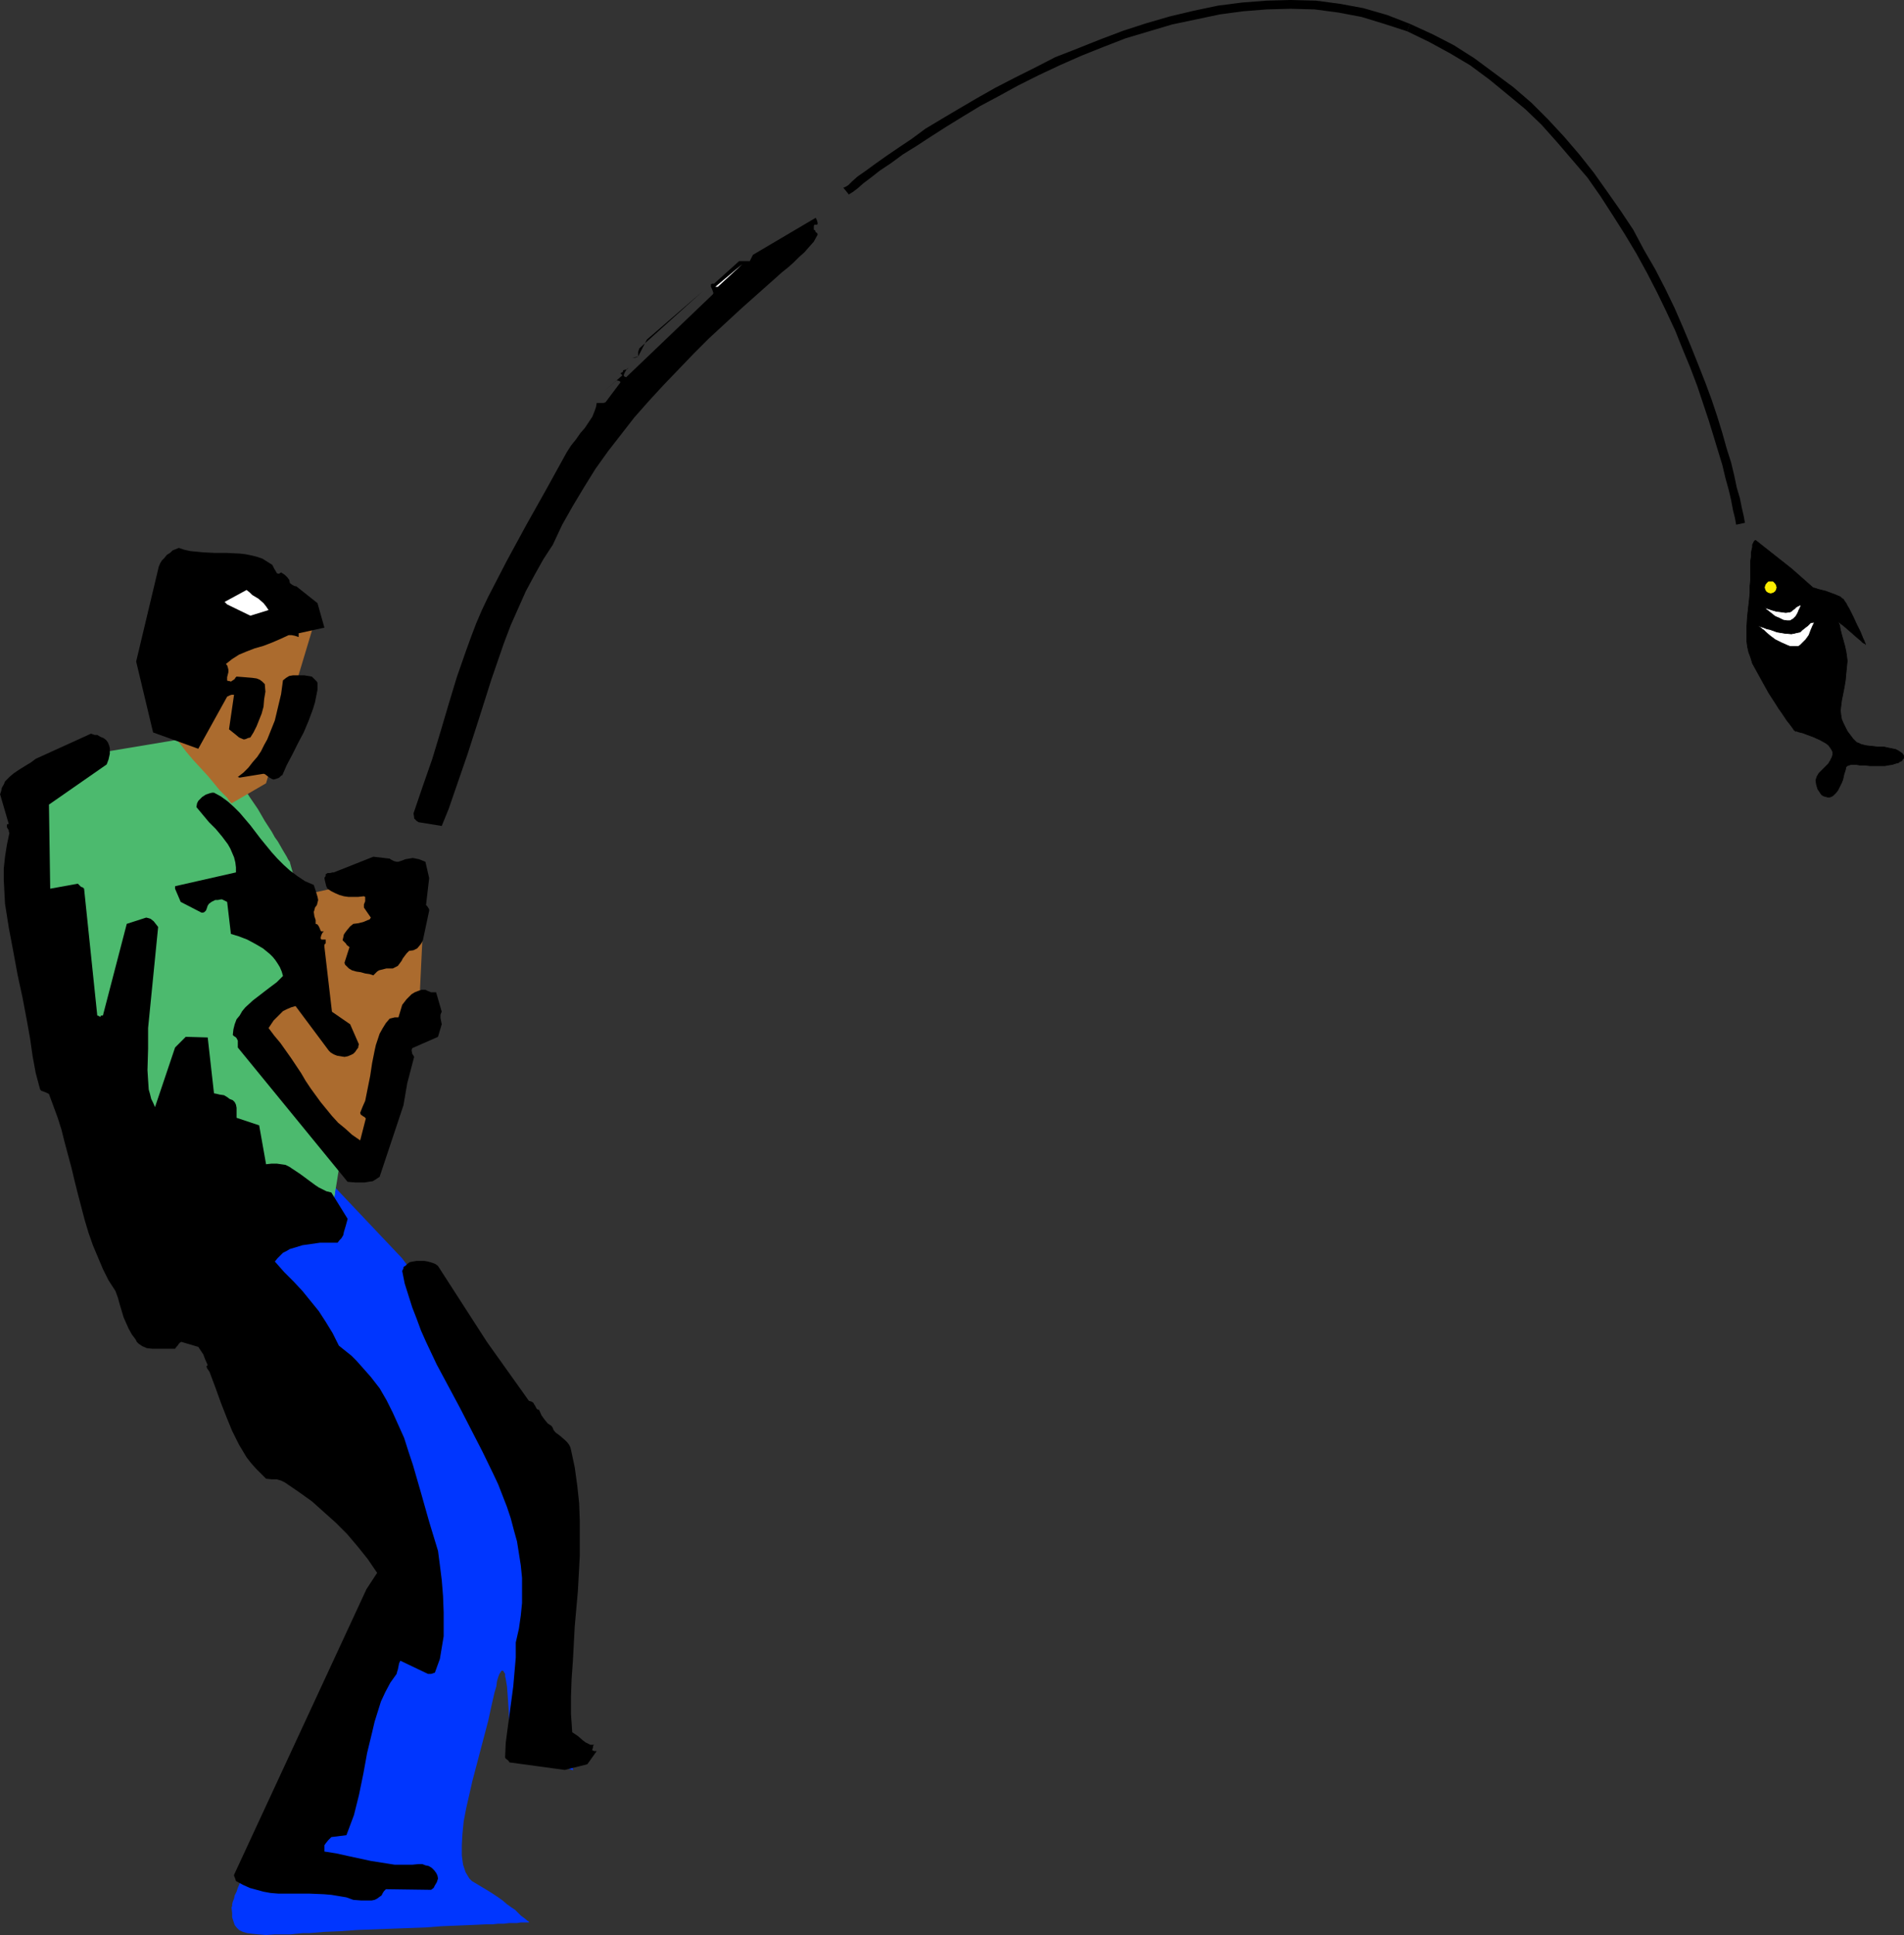 <?xml version="1.0" encoding="UTF-8" standalone="no"?>
<svg
   version="1.0"
   width="129.745mm"
   height="131.82mm"
   id="svg20"
   sodipodi:docname="Fishing 018.wmf"
   xmlns:inkscape="http://www.inkscape.org/namespaces/inkscape"
   xmlns:sodipodi="http://sodipodi.sourceforge.net/DTD/sodipodi-0.dtd"
   xmlns="http://www.w3.org/2000/svg"
   xmlns:svg="http://www.w3.org/2000/svg">
  <rect width="100%" height="100%" fill="#333333" stroke="none"/>
  <sodipodi:namedview
     id="namedview20"
     pagecolor="#ffffff"
     bordercolor="#000000"
     borderopacity="0.25"
     inkscape:showpageshadow="2"
     inkscape:pageopacity="0.0"
     inkscape:pagecheckerboard="0"
     inkscape:deskcolor="#d1d1d1"
     inkscape:document-units="mm" />
  <defs
     id="defs1">
    <pattern
       id="WMFhbasepattern"
       patternUnits="userSpaceOnUse"
       width="6"
       height="6"
       x="0"
       y="0" />
  </defs>
  <path
     style="fill:#0036ff;fill-opacity:1;fill-rule:evenodd;stroke:none"
     d="m 52.197,332.738 55.106,62.863 v 0 l -0.162,0.162 -0.162,0.323 -0.162,0.485 -0.323,0.485 -0.323,0.646 -0.485,0.808 -0.323,0.808 -0.646,0.97 -0.485,1.131 -0.646,1.131 -0.646,1.293 -0.646,1.293 -0.808,1.293 -1.616,3.07 -1.778,3.232 -1.778,3.555 -1.939,3.717 -2.101,3.878 -2.101,4.04 -2.262,4.04 -4.363,8.726 -4.525,8.565 -2.101,4.202 -2.101,4.202 -2.101,4.04 -1.939,4.04 -1.939,3.717 -1.778,3.717 -1.454,3.232 -1.454,3.232 -0.646,1.454 -0.646,1.293 -0.646,1.293 -0.485,1.293 -0.485,1.131 -0.323,0.97 -0.485,0.97 -0.162,0.808 -0.323,0.808 -0.162,0.646 v 0.485 l -0.162,0.323 0.162,1.454 v 1.131 l 0.323,0.97 0.323,0.97 0.485,0.646 0.646,0.646 0.97,0.485 1.131,0.323 1.293,0.162 1.616,0.162 1.939,0.162 2.262,-0.162 h 1.293 1.293 1.454 l 1.454,-0.162 1.778,-0.162 h 1.616 l 1.939,-0.162 1.939,-0.162 4.04,-0.162 4.363,-0.323 8.726,-0.323 8.888,-0.323 4.202,-0.323 4.04,-0.162 3.878,-0.162 3.555,-0.162 h 1.616 l 1.454,-0.162 h 1.454 l 1.293,-0.162 h 1.131 0.97 l 0.97,-0.162 h 0.808 0.485 0.485 0.323 v 0 -0.162 l -0.162,-0.162 -0.323,-0.162 -0.323,-0.323 -0.646,-0.485 -0.646,-0.485 -0.646,-0.646 -0.808,-0.808 -0.97,-0.646 -1.131,-0.808 -1.131,-0.97 -1.131,-0.808 -1.454,-0.97 -1.293,-0.808 -3.232,-1.939 -0.808,-0.485 -0.646,-0.646 -0.485,-0.808 -0.485,-0.808 -0.323,-0.97 -0.323,-0.97 -0.162,-1.131 -0.162,-1.293 v -2.586 l 0.162,-2.909 0.323,-3.232 0.646,-3.394 0.808,-3.555 0.808,-3.555 4.04,-15.352 0.808,-3.717 0.808,-3.555 0.485,-1.616 0.162,-1.293 0.323,-1.131 0.323,-0.808 0.323,-0.485 0.162,-0.323 h 0.323 0.162 l 0.162,0.323 0.323,0.485 v 0.646 l 0.162,0.646 0.162,0.97 0.162,0.97 0.162,2.101 0.162,2.424 0.162,2.424 v 2.424 l 0.162,2.262 v 2.101 2.909 h 0.162 v 0 l 0.485,0.162 0.97,0.323 0.97,0.323 1.293,0.323 1.293,0.485 5.979,1.778 1.454,0.485 1.131,0.323 1.131,0.323 0.808,0.162 0.485,0.162 0.162,0.162 v 0 -0.323 -0.162 -0.97 l -0.162,-0.485 v -0.646 -0.808 l -0.162,-1.778 -0.162,-2.101 -0.162,-2.424 -0.162,-2.747 -0.162,-2.747 -0.162,-3.07 -0.162,-3.394 -0.323,-3.394 -0.323,-7.11 -1.131,-14.706 -0.323,-7.272 -0.323,-3.394 -0.162,-3.232 -0.162,-3.07 -0.162,-2.909 -0.162,-2.747 -0.162,-2.424 -0.162,-2.101 -0.162,-1.778 v -1.454 l -0.162,-0.485 v -0.97 -0.323 -0.162 L 103.585,324.011 80.962,300.094 Z"
     id="path1" />
  <path
     style="fill:#4cba6e;fill-opacity:1;fill-rule:evenodd;stroke:none"
     d="m 52.197,189.397 -30.058,5.01 -13.574,11.151 v 0.323 l -0.162,0.646 v 35.714 l 0.162,0.485 v 0.485 0.162 0.323 l 0.162,0.162 0.162,0.97 0.162,1.293 0.323,1.454 0.323,1.616 0.485,2.101 0.485,2.262 0.485,2.262 0.485,2.586 0.646,2.747 0.485,2.747 1.293,5.979 1.293,6.141 1.293,6.141 1.131,5.818 0.646,2.909 0.646,2.747 0.485,2.424 0.485,2.424 0.485,2.262 0.485,1.939 0.323,1.778 0.323,1.454 0.323,1.131 0.162,0.808 v 0.323 l 0.162,0.323 v 0.162 0 0 l 0.323,0.323 0.485,0.323 0.646,0.485 0.646,0.646 0.97,0.646 0.97,0.808 1.131,0.97 1.293,0.97 1.293,0.97 2.909,2.262 2.909,2.424 6.302,4.848 3.07,2.424 2.747,2.262 1.454,0.97 1.131,0.97 1.293,0.97 0.97,0.808 0.808,0.646 0.808,0.646 0.646,0.485 0.485,0.323 0.162,0.162 h 0.162 v 0 l 0.323,-0.162 0.485,-0.323 0.485,-0.485 0.646,-0.646 0.808,-0.646 0.97,-0.808 0.97,-0.97 1.131,-0.97 1.131,-0.97 2.586,-2.262 2.747,-2.424 2.747,-2.424 2.747,-2.424 2.747,-2.424 2.586,-2.262 1.131,-0.97 1.131,-0.97 0.97,-0.97 0.97,-0.808 0.808,-0.646 0.646,-0.646 0.646,-0.485 0.323,-0.323 0.323,-0.323 v 0 0 l 0.162,-0.323 v -0.323 l 0.162,-0.646 v -0.485 l 0.162,-0.808 0.162,-0.97 0.162,-0.97 0.323,-2.101 0.485,-2.424 0.485,-2.586 0.485,-2.747 0.808,-5.333 0.485,-2.424 0.323,-2.262 0.323,-0.97 v -0.808 l 0.162,-0.808 0.162,-0.646 0.162,-0.646 v -0.323 -0.323 0 L 74.659,222.041 v -0.162 l -0.162,-0.162 -0.323,-0.485 -0.323,-0.646 -0.485,-0.808 -0.485,-0.808 -0.646,-1.131 -0.646,-1.131 -0.808,-1.131 -0.808,-1.454 -1.778,-2.747 -1.778,-3.07 -2.101,-3.07 -1.939,-3.07 -1.939,-3.07 -1.939,-2.747 -0.808,-1.293 -0.97,-1.131 -0.808,-1.131 -0.808,-0.97 -0.646,-0.808 -0.646,-0.646 -0.485,-0.485 -0.485,-0.323 -0.323,-0.162 z"
     id="path2" />
  <path
     style="fill:#ab6b2e;fill-opacity:1;fill-rule:evenodd;stroke:none"
     d="m 64.155,265.35 15.352,-10.666 -2.909,-23.917 27.795,-6.141 4.363,17.938 -0.97,20.2 -12.443,37.815 -0.162,-0.162 -0.162,-0.323 -0.485,-0.485 -0.485,-0.646 -0.808,-0.808 -0.808,-0.97 -0.808,-0.97 -1.131,-1.293 -1.131,-1.131 -1.131,-1.454 -2.586,-2.909 -2.586,-3.232 -2.909,-3.232 -2.909,-3.232 -2.747,-3.232 -2.586,-2.909 -1.293,-1.454 -1.131,-1.293 -1.131,-1.131 -0.97,-1.131 -0.808,-0.808 -0.808,-0.808 -0.485,-0.808 -0.485,-0.485 -0.485,-0.162 z"
     id="path3" />
  <path
     style="fill:#ab6b2e;fill-opacity:1;fill-rule:evenodd;stroke:none"
     d="m 40.885,184.387 13.736,-35.229 26.341,11.151 -12.443,41.37 -8.888,5.171 v 0 l -0.162,-0.162 -0.323,-0.323 -0.323,-0.485 -0.323,-0.485 -0.646,-0.646 -0.646,-0.646 -0.646,-0.646 -1.454,-1.778 -1.616,-1.939 -3.717,-4.04 -1.778,-2.101 -1.616,-2.101 -1.616,-1.939 -1.454,-1.616 -0.646,-0.808 -0.485,-0.646 -0.485,-0.646 -0.323,-0.485 -0.323,-0.485 -0.162,-0.323 z"
     id="path4" />
  <path
     style="fill:#000000;fill-opacity:1;fill-rule:evenodd;stroke:none"
     d="m 0,204.426 2.262,7.757 H 1.939 l -0.162,0.162 v 0.323 0.323 l 0.485,0.808 v 0.323 l 0.162,0.323 -0.646,3.07 -0.485,3.07 -0.323,3.07 v 2.909 l 0.162,3.07 0.162,3.07 0.485,3.07 0.485,3.07 1.131,5.979 1.131,6.141 1.293,5.979 1.131,5.979 0.808,4.525 0.646,4.525 0.808,4.363 1.131,4.202 0.323,0.323 0.485,0.162 0.808,0.323 0.646,0.323 1.131,3.07 1.131,3.07 0.97,3.07 0.808,3.232 1.778,6.626 0.808,3.394 0.808,3.232 1.778,6.787 0.97,3.232 1.131,3.232 1.293,3.07 1.293,3.07 1.454,2.909 1.778,2.747 0.646,1.778 0.485,1.778 0.97,3.232 0.646,1.454 0.646,1.454 0.808,1.454 0.97,1.293 0.323,0.646 0.485,0.485 0.485,0.323 0.485,0.323 1.131,0.485 1.454,0.162 h 1.454 1.454 2.909 l 0.323,-0.485 0.162,-0.162 0.162,-0.162 0.323,-0.485 0.323,-0.323 0.323,-0.162 4.363,1.293 0.646,0.97 0.646,0.97 0.485,1.293 0.646,1.454 -0.162,0.162 -0.162,0.162 0.162,0.485 0.323,0.485 0.323,0.485 1.454,3.878 1.454,4.04 1.454,3.717 1.454,3.555 1.778,3.555 0.97,1.616 0.97,1.616 1.131,1.454 1.293,1.454 1.293,1.293 1.293,1.293 1.454,0.162 h 1.293 l 1.131,0.323 0.97,0.485 3.555,2.424 3.394,2.424 3.07,2.747 3.07,2.747 2.909,2.909 2.747,3.232 2.586,3.232 2.424,3.555 -2.747,4.202 -34.098,73.529 v 0.323 l 0.162,0.323 0.323,0.97 1.778,0.97 1.778,0.808 1.778,0.485 1.778,0.485 1.778,0.323 1.939,0.162 h 3.878 4.04 l 3.878,0.162 1.939,0.162 1.939,0.323 1.939,0.323 1.778,0.646 2.101,0.162 h 1.778 0.808 l 0.808,-0.162 0.646,-0.323 0.646,-0.485 0.485,-0.323 0.323,-0.646 0.323,-0.485 0.485,-0.485 11.635,0.162 0.646,-0.485 0.323,-0.646 0.485,-0.808 0.323,-0.97 -0.162,-0.808 -0.323,-0.646 -0.485,-0.646 -0.646,-0.646 -0.808,-0.485 -0.808,-0.162 -0.808,-0.323 h -0.97 l -1.616,0.162 h -1.454 -3.07 l -3.07,-0.485 -3.07,-0.485 -5.979,-1.293 -2.909,-0.646 -3.07,-0.485 v -0.646 -0.485 -0.485 l 0.323,-0.485 0.646,-0.808 0.808,-0.808 3.878,-0.485 0.97,-2.586 0.97,-2.586 0.646,-2.586 0.646,-2.586 1.131,-5.494 0.97,-5.333 1.293,-5.333 0.646,-2.747 0.808,-2.586 0.808,-2.586 1.131,-2.424 1.293,-2.424 1.616,-2.262 0.162,-0.646 0.162,-0.485 0.162,-0.808 0.162,-0.808 0.323,-0.646 7.11,3.394 h 0.808 l 0.97,-0.323 0.646,-1.778 0.646,-1.778 0.323,-1.939 0.323,-1.939 0.323,-1.939 v -1.939 -4.202 l -0.162,-4.202 -0.323,-4.04 -0.485,-3.878 -0.485,-3.717 -1.131,-3.717 -1.131,-3.717 -2.101,-7.434 -2.101,-7.272 -1.131,-3.394 -1.131,-3.555 -1.454,-3.232 -1.454,-3.232 -1.616,-3.232 -1.778,-3.07 -2.262,-2.909 -2.424,-2.747 -1.293,-1.454 -1.293,-1.293 -1.616,-1.293 -1.616,-1.293 -0.808,-1.616 -0.808,-1.616 -1.778,-2.909 -1.778,-2.747 -2.101,-2.586 -2.101,-2.586 -2.262,-2.424 -2.424,-2.424 -2.424,-2.747 0.646,-0.808 0.646,-0.646 0.808,-0.808 0.97,-0.485 0.808,-0.485 1.131,-0.323 2.101,-0.646 2.262,-0.323 2.262,-0.323 h 2.262 2.262 l 0.485,-0.646 0.485,-0.485 0.485,-0.808 0.162,-0.808 0.485,-1.616 0.485,-1.778 -4.202,-6.787 -1.293,-0.323 -0.97,-0.485 -0.97,-0.485 -0.97,-0.646 -3.717,-2.747 -1.939,-1.293 -0.97,-0.646 -0.97,-0.485 -1.131,-0.162 -1.131,-0.162 h -1.293 l -1.454,0.162 -1.778,-10.019 -5.818,-1.939 v -0.485 -0.485 -1.293 -0.323 l -0.162,-0.808 -0.323,-0.646 -0.485,-0.485 -0.808,-0.323 -0.646,-0.485 -0.808,-0.485 -1.131,-0.162 -0.646,-0.162 -0.808,-0.162 -1.616,-14.383 -5.656,-0.162 -2.747,2.747 -5.171,15.352 -0.485,-1.131 -0.485,-0.97 -0.323,-1.293 -0.323,-1.131 -0.162,-2.424 -0.162,-2.586 0.162,-5.494 v -2.747 -2.586 l 2.586,-26.018 -1.131,-1.454 -0.808,-0.646 -0.485,-0.162 -0.646,-0.162 -5.01,1.616 -6.141,23.594 h -0.323 -0.162 l -0.162,0.323 v 0 h -0.162 l -0.162,-0.162 -0.485,-0.162 -3.394,-32.644 -0.323,-0.323 -0.485,-0.162 -0.323,-0.323 -0.485,-0.485 -7.11,1.293 -0.323,-21.655 14.867,-10.342 0.485,-1.293 0.323,-1.454 v -1.454 l -0.162,-0.646 -0.323,-0.808 -0.485,-0.646 -0.646,-0.485 -0.808,-0.323 -0.808,-0.485 h -0.646 l -0.485,-0.162 -0.485,-0.162 -14.221,6.464 -1.293,0.97 -1.616,0.97 -1.293,0.808 -1.454,0.97 -1.131,0.97 -1.131,1.131 -0.323,0.808 -0.485,0.808 -0.162,0.808 L 0,204.588 Z"
     id="path5" />
  <path
     style="fill:#000000;fill-opacity:1;fill-rule:evenodd;stroke:none"
     d="m 35.067,170.328 4.363,18.261 11.635,4.202 7.434,-13.413 0.323,-0.162 0.323,-0.162 0.485,-0.162 h 0.646 l -1.293,8.888 0.808,0.646 0.808,0.646 0.97,0.808 1.131,0.485 h 0.323 l 0.485,-0.162 0.323,-0.162 0.646,-0.162 0.808,-1.293 0.808,-1.616 0.646,-1.616 0.646,-1.616 0.485,-1.778 0.162,-1.939 0.323,-1.939 -0.162,-1.939 -0.646,-0.646 -0.646,-0.485 -0.808,-0.323 -1.131,-0.162 -1.939,-0.162 -2.101,-0.162 -0.323,0.323 -0.162,0.323 -0.485,0.323 -0.485,0.323 -0.485,-0.162 h -0.323 l -0.162,-0.162 v -0.323 -0.485 l 0.162,-0.646 0.162,-0.646 v -0.646 l -0.162,-0.646 -0.162,-0.485 -0.323,-0.323 0.808,-0.646 0.808,-0.646 1.778,-1.131 1.939,-0.808 2.101,-0.808 2.262,-0.646 2.101,-0.808 2.262,-0.97 2.101,-0.97 h 0.808 l 0.808,0.162 0.485,0.162 0.485,0.162 v -0.97 l 6.626,-1.454 -1.778,-6.302 -5.494,-4.363 h -0.323 l -0.323,-0.162 -0.323,-0.162 -0.646,-0.485 -0.162,-0.808 -0.485,-0.646 -0.646,-0.646 -0.97,-0.646 -0.485,0.323 h -0.323 l -0.323,-0.162 -0.162,-0.323 -0.485,-0.808 -0.485,-0.97 -1.293,-0.808 -1.293,-0.808 -1.454,-0.485 -1.293,-0.323 -1.616,-0.323 -1.454,-0.162 -3.232,-0.162 h -3.07 l -3.232,-0.162 -1.616,-0.162 -1.616,-0.162 -1.454,-0.323 -1.454,-0.485 -0.808,0.323 -0.808,0.323 -0.646,0.646 -0.808,0.485 -0.646,0.808 -0.646,0.646 -0.485,0.808 -0.323,0.808 z"
     id="path6" />
  <path
     style="fill:#000000;fill-opacity:1;fill-rule:evenodd;stroke:none"
     d="m 45.086,228.828 1.454,3.394 5.333,2.747 h 0.485 l 0.323,-0.162 0.323,-0.323 0.162,-0.323 0.162,-0.485 0.162,-0.485 0.323,-0.485 0.646,-0.485 0.97,-0.485 h 0.646 l 0.808,-0.162 h 0.323 l 0.323,0.162 0.97,0.485 0.97,8.242 2.101,0.646 2.101,0.808 2.101,1.131 1.939,1.131 1.778,1.454 0.808,0.808 0.646,0.808 0.646,0.97 0.485,0.808 0.485,1.131 0.323,1.131 -0.808,0.808 -0.808,0.808 -1.939,1.454 -4.202,3.232 -1.939,1.778 -0.808,0.97 -0.646,1.131 -0.808,0.97 -0.485,1.293 -0.323,1.293 -0.162,1.454 0.323,0.323 0.323,0.162 0.323,0.323 0.323,0.646 v 1.778 l 28.28,34.583 2.101,0.162 h 2.262 l 0.97,-0.162 1.131,-0.162 0.808,-0.485 0.97,-0.646 6.141,-18.423 0.97,-5.656 1.778,-6.787 v 0 0 l -0.162,-0.323 -0.323,-0.485 -0.162,-0.808 v -0.162 l 0.162,-0.485 6.626,-2.909 0.97,-3.232 -0.162,-0.808 -0.162,-0.808 v -0.808 l 0.162,-0.485 0.162,-0.323 -1.454,-5.01 h -0.646 -0.646 l -0.808,-0.323 -0.646,-0.323 h -0.97 l -0.97,0.323 -0.808,0.323 -0.808,0.485 -0.646,0.646 -0.646,0.646 -1.131,1.454 -0.97,3.232 h -0.97 l -0.646,0.162 -0.646,0.162 -0.97,1.131 -0.808,1.293 -0.808,1.454 -0.485,1.454 -0.485,1.454 -0.323,1.454 -0.646,3.232 -0.485,3.232 -0.646,3.232 -0.646,3.232 -0.646,1.454 -0.646,1.616 0.162,0.485 0.485,0.323 0.162,0.162 h 0.162 l 0.485,0.485 -1.454,5.656 -2.101,-1.454 -1.778,-1.616 -1.778,-1.454 -1.616,-1.778 -1.454,-1.778 -1.454,-1.778 -2.586,-3.555 -1.293,-1.939 -1.131,-1.939 -2.586,-3.878 -2.747,-3.878 -1.616,-1.939 -1.454,-1.939 1.293,-1.939 0.808,-0.808 0.808,-0.808 0.808,-0.808 0.97,-0.485 1.131,-0.485 1.131,-0.323 8.565,11.474 0.485,0.485 0.808,0.485 0.808,0.323 0.97,0.162 0.97,0.162 0.808,-0.162 0.808,-0.323 0.646,-0.323 0.485,-0.485 0.323,-0.485 0.485,-0.646 v -0.323 l 0.162,-0.485 -2.262,-5.171 -4.686,-3.232 -1.939,-16.645 v -0.323 -0.323 l 0.323,-0.323 v -0.323 -0.323 -0.323 h -0.485 -0.646 l -0.162,-0.323 v -0.162 l 0.162,-0.646 0.323,-0.646 0.485,-0.485 -0.162,0.162 h -0.323 -0.323 l -0.162,-0.162 -0.323,-0.808 -0.162,-0.323 -0.323,-0.485 -0.485,-0.162 v -0.97 l -0.323,-0.97 -0.162,-1.131 0.162,-0.485 0.162,-0.646 0.485,-0.646 0.162,-0.646 0.162,-0.646 -0.162,-0.808 -0.485,-1.616 -0.485,-1.454 -2.262,-0.97 -1.939,-1.293 -1.939,-1.454 -1.616,-1.454 -1.616,-1.616 -1.454,-1.616 -2.909,-3.555 -2.586,-3.394 -2.747,-3.232 -1.454,-1.454 -1.616,-1.454 -1.778,-1.293 -1.778,-0.97 h -0.485 l -0.646,0.162 -0.97,0.323 -0.97,0.646 -0.97,0.97 -0.162,0.323 -0.162,0.323 -0.162,0.97 1.616,1.939 1.616,1.939 1.778,1.778 1.616,1.939 1.454,1.939 0.646,1.131 0.485,1.131 0.485,1.131 0.323,1.293 0.162,1.293 v 1.293 l -15.675,3.555 z"
     id="path7" />
  <path
     style="fill:#ffffff;fill-opacity:1;fill-rule:evenodd;stroke:none"
     d="m 58.499,155.622 5.979,2.909 4.686,-1.454 -0.646,-0.97 -0.646,-0.808 -1.293,-1.131 -0.808,-0.485 -0.808,-0.485 -0.646,-0.646 -0.808,-0.646 -5.656,3.07 z"
     id="path8" />
  <path
     style="fill:#000000;fill-opacity:1;fill-rule:evenodd;stroke:none"
     d="m 61.731,200.224 5.979,-0.97 h 0.323 l 0.323,0.162 0.808,0.646 0.808,0.485 0.485,0.162 0.646,-0.162 0.808,-0.323 0.323,-0.323 0.162,-0.162 0.323,-0.162 1.131,-2.586 1.454,-2.747 1.454,-2.909 1.454,-2.747 1.293,-3.07 1.131,-3.07 0.485,-1.616 0.323,-1.616 0.323,-1.616 v -1.778 l -0.162,-0.323 -0.808,-0.808 -0.485,-0.485 -0.97,-0.162 -0.97,-0.162 h -1.939 -0.97 l -0.97,0.162 -0.808,0.485 -0.808,0.646 -0.485,3.555 -0.808,3.394 -0.808,3.394 -1.293,3.232 -0.646,1.616 -0.808,1.454 -0.808,1.616 -0.97,1.454 -1.131,1.293 -1.131,1.454 -1.293,1.293 -1.454,1.131 z"
     id="path9" />
  <path
     style="fill:#000000;fill-opacity:1;fill-rule:evenodd;stroke:none"
     d="m 83.547,226.081 0.162,0.808 0.162,0.646 0.162,0.646 0.323,0.646 0.97,0.646 0.97,0.485 1.131,0.485 1.131,0.323 1.131,0.162 h 1.293 1.293 l 1.454,-0.162 0.323,0.162 v 0.323 0.485 0.323 l -0.323,0.808 v 0.485 0.323 l 1.778,2.586 -0.323,0.485 -0.485,0.162 -1.131,0.485 -1.293,0.323 -1.293,0.162 -0.808,0.646 -0.808,0.97 -0.485,0.646 -0.323,0.485 -0.162,0.808 -0.162,0.646 0.808,0.808 0.323,0.485 0.646,0.485 -1.293,4.04 0.162,0.485 0.323,0.323 0.646,0.646 0.808,0.485 1.131,0.323 1.131,0.162 1.131,0.323 1.131,0.162 0.97,0.323 0.97,-0.97 0.485,-0.323 0.646,-0.162 0.646,-0.162 0.646,-0.162 h 0.808 0.808 l 0.646,-0.323 0.646,-0.323 0.485,-0.646 0.485,-0.646 0.323,-0.646 0.485,-0.646 0.485,-0.646 0.646,-0.646 1.131,-0.162 0.97,-0.485 0.808,-0.97 0.323,-0.485 0.323,-0.646 1.616,-7.595 v 0.162 -0.485 l -0.162,-0.323 -0.323,-0.485 -0.323,-0.323 0.808,-6.949 -0.97,-4.202 -0.808,-0.323 -0.808,-0.323 -0.808,-0.162 -0.808,-0.162 -0.97,0.162 -0.97,0.162 -0.808,0.323 -0.97,0.323 h -0.485 l -0.646,-0.162 -0.646,-0.323 -0.485,-0.323 -4.202,-0.485 -10.181,4.04 h -0.323 l -0.646,0.162 h -0.646 l -0.485,0.323 v 0.485 l -0.162,0.162 z"
     id="path10" />
  <path
     style="fill:#000000;fill-opacity:1;fill-rule:evenodd;stroke:none"
     d="m 103.585,327.243 0.646,3.232 0.97,3.07 0.97,3.07 1.131,2.909 1.131,3.07 1.293,2.909 2.747,5.818 5.979,11.151 2.909,5.656 2.909,5.656 2.747,5.656 1.293,2.747 1.131,2.909 1.131,2.909 0.97,2.909 0.808,3.07 0.808,2.909 0.485,3.07 0.485,3.07 0.323,3.232 v 3.07 3.394 l -0.323,3.232 -0.485,3.394 -0.808,3.555 v 3.878 l -0.323,3.717 -0.323,3.717 -0.97,7.272 -0.485,3.555 -0.485,3.717 -0.162,3.717 0.162,0.323 0.646,0.485 0.323,0.485 14.221,1.939 5.818,-1.454 2.424,-3.394 h -0.646 l -0.323,-0.162 h -0.162 v -0.162 -0.162 l 0.162,-0.323 v -0.323 l 0.162,-0.485 h -0.808 l -0.646,-0.323 -0.646,-0.323 -0.646,-0.485 -1.293,-1.131 -1.454,-0.97 -0.323,-4.686 v -4.525 l 0.162,-4.525 0.323,-4.525 0.485,-9.05 0.808,-9.05 0.485,-9.05 v -4.525 -4.525 l -0.162,-4.525 -0.485,-4.525 -0.646,-4.686 -0.97,-4.525 -0.162,-0.646 -0.323,-0.646 -0.485,-0.646 -0.485,-0.485 -1.293,-1.131 -1.293,-0.97 -0.485,-0.646 -0.162,-0.485 -0.323,-0.485 -0.485,-0.323 -0.485,-0.323 -0.808,-0.97 -0.808,-1.131 -0.646,-1.454 h -0.323 l -0.323,-0.323 -0.162,-0.323 -0.162,-0.323 -0.323,-0.485 -0.162,-0.323 -0.485,-0.323 -0.646,-0.162 -10.827,-15.191 -12.605,-19.554 -0.646,-0.485 -0.808,-0.323 -1.131,-0.323 -0.97,-0.162 h -0.97 -0.97 l -0.97,0.162 -0.808,0.162 -0.646,0.485 -0.485,0.485 -0.323,0.162 -0.162,0.162 v 0.162 0.162 l -0.162,0.323 z m 49.288,122.009 v 0.162 l 0.162,-0.323 z"
     id="path11" />
  <path
     style="fill:#000000;fill-opacity:1;fill-rule:evenodd;stroke:none"
     d="m 106.656,210.405 v 0.323 l 0.323,0.323 0.323,0.323 0.485,0.323 5.979,0.97 1.778,-4.363 1.616,-4.686 3.232,-9.373 3.07,-9.534 3.07,-9.696 1.616,-4.686 1.616,-4.686 1.778,-4.686 1.939,-4.363 1.939,-4.363 2.262,-4.202 2.262,-4.04 2.424,-3.717 2.424,-5.171 2.747,-4.848 2.909,-4.848 2.909,-4.686 3.232,-4.525 3.394,-4.363 3.394,-4.363 3.717,-4.202 3.717,-4.04 3.878,-4.04 3.878,-4.04 4.04,-4.04 8.403,-7.757 8.726,-7.757 1.616,-1.454 1.616,-1.293 1.454,-1.293 1.293,-1.293 1.454,-1.293 1.131,-1.293 1.293,-1.454 0.97,-1.778 v -0.162 l -0.162,-0.323 -0.323,-0.162 -0.162,-0.485 -0.323,-0.162 v -0.485 -0.485 l 0.162,-0.323 h 0.485 0.162 l 0.162,-0.162 v -0.323 l -0.162,-0.646 -0.323,-0.646 -16.16,9.534 -0.808,1.616 h -2.747 l -6.464,5.818 h -0.323 -0.162 l -0.323,0.162 v 0.323 0.323 l 0.323,0.646 0.162,0.485 0.162,0.485 -0.162,0.323 -22.301,21.331 -0.485,-0.162 -0.162,-0.323 0.162,-0.485 0.162,-0.323 0.485,-0.808 0.323,-0.323 0.162,-0.323 -0.162,0.323 -0.162,0.323 -1.131,0.323 v 0.323 l -0.162,0.162 -0.323,0.162 -0.162,0.162 0.162,0.162 0.323,0.323 -4.848,4.202 3.394,-2.909 0.646,0.162 0.162,0.162 0.162,0.162 -3.878,5.171 -0.485,0.162 h -0.485 -0.646 -0.646 l -0.162,0.97 -0.323,0.97 -0.646,1.616 -0.97,1.454 -0.97,1.454 -1.131,1.293 -1.131,1.616 -1.293,1.616 -1.131,1.778 -5.171,9.373 -5.171,9.211 -5.01,9.211 -4.848,9.373 -1.616,3.394 -1.454,3.394 -1.293,3.394 -1.293,3.555 -2.424,6.949 -2.101,6.949 -2.101,7.11 -2.101,6.949 -2.424,6.949 -2.424,7.11 z"
     id="path12" />
  <path
     style="fill:#000000;fill-opacity:1;fill-rule:evenodd;stroke:none"
     d="m 162.893,92.113 h 0.646 l 0.485,-0.162 0.323,-0.162 2.262,-4.363 14.382,-12.443 -16.322,14.706 -0.162,0.485 -0.162,0.485 v 1.131 z"
     id="path13" />
  <path
     style="fill:#ffffff;fill-opacity:1;fill-rule:evenodd;stroke:none"
     d="m 184.87,73.852 6.302,-5.818 -6.949,5.818 z"
     id="path14" />
  <path
     style="fill:#000000;fill-opacity:1;fill-rule:evenodd;stroke:none"
     d="M 363.115,6.141 357.297,3.878 351.156,2.101 345.016,0.97 338.875,0.162 332.411,0 l -6.141,0.162 -6.302,0.485 -6.302,0.808 -6.141,1.293 -6.141,1.454 -6.141,1.778 -5.979,1.939 -5.979,2.262 -5.656,2.262 -5.818,2.262 -5.333,2.747 -5.171,2.586 -5.01,2.586 -4.848,2.747 -4.686,2.747 -4.363,2.586 -4.04,2.424 -3.717,2.747 -3.394,2.262 -3.07,2.101 -2.747,1.939 -2.424,1.778 -2.101,1.454 -1.454,1.293 -0.97,0.97 -0.808,0.485 -0.485,0.162 1.454,1.778 0.162,-0.162 0.808,-0.485 1.293,-0.97 1.454,-1.293 1.939,-1.454 2.262,-1.778 2.909,-1.939 3.07,-2.262 3.394,-2.101 3.717,-2.424 4.04,-2.586 4.202,-2.586 4.525,-2.747 4.848,-2.586 5.01,-2.747 5.171,-2.586 5.494,-2.586 5.494,-2.424 5.656,-2.262 5.818,-2.262 5.979,-1.778 5.979,-1.778 6.141,-1.293 6.141,-1.293 5.979,-0.808 6.141,-0.485 6.141,-0.162 6.141,0.162 6.141,0.808 5.979,1.131 5.818,1.778 5.979,1.939 z"
     id="path15" />
  <path
     style="fill:#000000;fill-opacity:1;fill-rule:evenodd;stroke:none"
     d="m 449.409,134.614 -0.323,-1.778 -0.485,-2.101 -0.485,-2.424 -0.808,-2.747 -0.646,-3.07 -0.808,-3.394 -1.131,-3.555 -1.131,-4.04 -1.293,-4.202 -1.454,-4.363 -1.616,-4.363 -1.778,-4.525 -1.939,-4.848 -2.101,-5.01 -2.101,-4.848 -2.424,-5.01 -2.586,-5.01 -2.909,-5.01 -2.747,-5.171 -3.232,-4.848 -3.394,-4.848 -3.555,-5.01 -3.717,-4.686 -3.878,-4.525 -4.202,-4.525 -4.202,-4.202 -4.686,-4.04 -5.01,-3.717 -5.01,-3.717 -5.333,-3.394 -5.333,-2.747 -5.979,-2.747 -0.646,1.939 5.656,2.747 5.333,2.909 5.171,3.07 5.01,3.717 4.525,3.717 4.686,3.878 4.202,4.04 4.04,4.525 3.878,4.525 3.878,4.525 3.394,4.848 3.232,5.01 3.07,4.848 2.909,4.848 2.747,5.01 2.586,5.01 2.424,5.01 2.262,4.848 1.939,4.848 1.939,4.686 1.778,4.686 1.454,4.363 1.454,4.363 1.293,4.202 1.131,3.717 1.131,3.717 0.808,3.394 0.808,2.909 0.646,2.747 0.485,2.586 0.485,1.939 0.323,1.778 z"
     id="path16" />
  <path
     style="fill:#000000;fill-opacity:1;fill-rule:evenodd;stroke:#000000;stroke-width:0.162px;stroke-linecap:round;stroke-linejoin:round;stroke-miterlimit:4;stroke-dasharray:none;stroke-opacity:1"
     d="m 452.156,139.139 v 0 l -0.323,0.162 -0.162,0.323 -0.162,0.323 -0.162,0.323 v 0.646 l -0.162,0.646 -0.162,0.808 v 0.97 l -0.162,1.131 v 1.293 3.394 l -0.162,1.778 v 1.778 l -0.162,1.616 -0.162,1.454 -0.323,2.909 -0.162,2.586 v 2.586 1.293 l 0.162,1.293 0.323,1.454 0.485,1.293 0.485,1.616 0.808,1.454 1.778,3.232 1.616,2.909 1.778,2.747 0.808,1.293 0.808,1.131 0.646,0.97 0.646,0.97 0.646,0.808 0.485,0.646 0.485,0.646 0.162,0.323 0.323,0.162 v 0.162 h 0.162 0.323 l 0.323,0.162 0.646,0.162 0.646,0.162 0.808,0.323 1.778,0.646 1.778,0.808 1.454,0.808 0.646,0.485 0.485,0.646 0.323,0.485 0.323,0.646 v 0.646 l -0.162,0.646 -0.485,0.97 -0.485,0.808 -1.616,1.616 -0.808,0.808 -0.485,0.808 -0.162,0.485 -0.162,0.485 0.162,1.131 0.323,1.131 0.646,0.97 0.323,0.485 0.485,0.323 0.485,0.162 0.646,0.162 h 0.485 l 0.485,-0.162 0.485,-0.323 0.646,-0.646 0.485,-0.646 0.485,-0.97 0.485,-0.97 0.323,-0.808 0.162,-0.808 0.162,-0.646 0.162,-0.485 0.162,-0.485 0.162,-0.808 0.162,-0.162 0.162,-0.162 0.485,-0.162 0.485,-0.162 h 1.293 l 0.97,0.162 h 1.293 l 1.293,0.162 h 1.131 1.939 0.808 l 0.808,-0.162 1.131,-0.162 0.97,-0.323 0.646,-0.162 0.162,-0.162 0.162,-0.162 h 0.162 l 0.323,-0.162 0.162,-0.323 0.323,-0.323 v -0.646 l -0.323,-0.485 -0.162,-0.162 -0.485,-0.323 -0.485,-0.323 -0.646,-0.323 -1.616,-0.323 -1.454,-0.323 h -1.616 l -1.454,-0.162 -1.454,-0.162 -1.293,-0.323 -0.646,-0.323 -0.485,-0.162 -0.485,-0.485 -0.485,-0.485 -1.454,-1.939 -0.485,-0.97 -0.485,-0.97 -0.485,-1.131 -0.162,-0.97 -0.162,-1.293 0.162,-1.293 0.162,-1.293 0.323,-1.616 0.323,-1.616 0.323,-1.939 0.162,-1.778 0.162,-1.616 0.162,-1.616 -0.162,-1.293 -0.162,-1.131 -0.323,-1.454 -0.808,-2.909 -0.323,-1.293 -0.162,-0.97 -0.162,-0.485 -0.162,-0.323 v -0.162 -0.162 0.162 l 0.323,0.162 0.323,0.323 0.485,0.323 1.131,0.97 1.293,1.131 1.293,1.131 0.97,0.808 0.485,0.485 0.323,0.162 0.323,0.162 v 0.162 -0.162 l -0.162,-0.323 -0.162,-0.485 -0.323,-0.646 -0.323,-0.808 -0.323,-0.808 -0.97,-1.939 -0.97,-2.101 -0.97,-1.939 -0.485,-0.808 -0.323,-0.646 -0.485,-0.646 -0.162,-0.323 -0.485,-0.323 -0.323,-0.323 -1.131,-0.485 -2.586,-0.97 -1.293,-0.323 -0.646,-0.162 -0.485,-0.162 -0.485,-0.162 h -0.162 l -0.323,-0.162 v 0 l -5.494,-4.848 z"
     id="path17" />
  <path
     style="fill:#fced00;fill-opacity:1;fill-rule:evenodd;stroke:#000000;stroke-width:0.162px;stroke-linecap:round;stroke-linejoin:round;stroke-miterlimit:4;stroke-dasharray:none;stroke-opacity:1"
     d="m 456.035,149.643 h 0.646 l 0.485,0.485 0.323,0.485 0.162,0.646 -0.162,0.646 -0.323,0.485 -0.485,0.323 -0.646,0.162 -0.646,-0.162 -0.485,-0.323 -0.323,-0.485 -0.162,-0.646 0.162,-0.646 0.323,-0.485 0.485,-0.485 z"
     id="path18" />
  <path
     style="fill:#ffffff;fill-opacity:1;fill-rule:evenodd;stroke:#000000;stroke-width:0.162px;stroke-linecap:round;stroke-linejoin:round;stroke-miterlimit:4;stroke-dasharray:none;stroke-opacity:1"
     d="m 454.419,156.269 v 0 l 0.323,0.162 0.162,0.162 0.485,0.162 0.97,0.323 1.131,0.323 1.293,0.162 1.131,0.162 1.131,-0.162 0.323,-0.162 0.323,-0.323 0.485,-0.323 0.485,-0.485 0.323,-0.162 0.323,-0.162 0.323,-0.162 h 0.162 v 0 0.162 l -0.162,0.485 -0.323,0.646 -0.323,0.808 -0.485,0.808 -0.646,0.646 -0.808,0.485 h -0.485 -0.323 l -0.97,-0.162 -0.97,-0.485 -1.131,-0.485 -0.808,-0.646 -0.808,-0.646 -0.646,-0.485 -0.323,-0.485 z"
     id="path19" />
  <path
     style="fill:#ffffff;fill-opacity:1;fill-rule:evenodd;stroke:#000000;stroke-width:0.162px;stroke-linecap:round;stroke-linejoin:round;stroke-miterlimit:4;stroke-dasharray:none;stroke-opacity:1"
     d="m 452.964,161.117 v 0 l 0.323,0.162 0.485,0.162 0.485,0.162 0.808,0.323 0.808,0.162 1.778,0.646 1.939,0.323 1.778,0.162 0.808,-0.162 0.646,-0.162 0.808,-0.162 0.485,-0.485 0.808,-0.646 0.646,-0.485 0.485,-0.485 0.323,-0.323 h 0.485 l 0.162,-0.162 h 0.162 v 0 0 0.323 l -0.162,0.323 -0.162,0.323 -0.485,1.131 -0.485,1.293 -0.808,1.131 -0.97,0.97 -0.485,0.485 -0.485,0.323 h -0.808 -0.646 -0.646 l -0.808,-0.323 -1.454,-0.646 -1.616,-0.808 -1.293,-0.97 -1.131,-0.97 -0.485,-0.485 -0.485,-0.323 -0.323,-0.323 -0.323,-0.162 z"
     id="path20" />
</svg>
